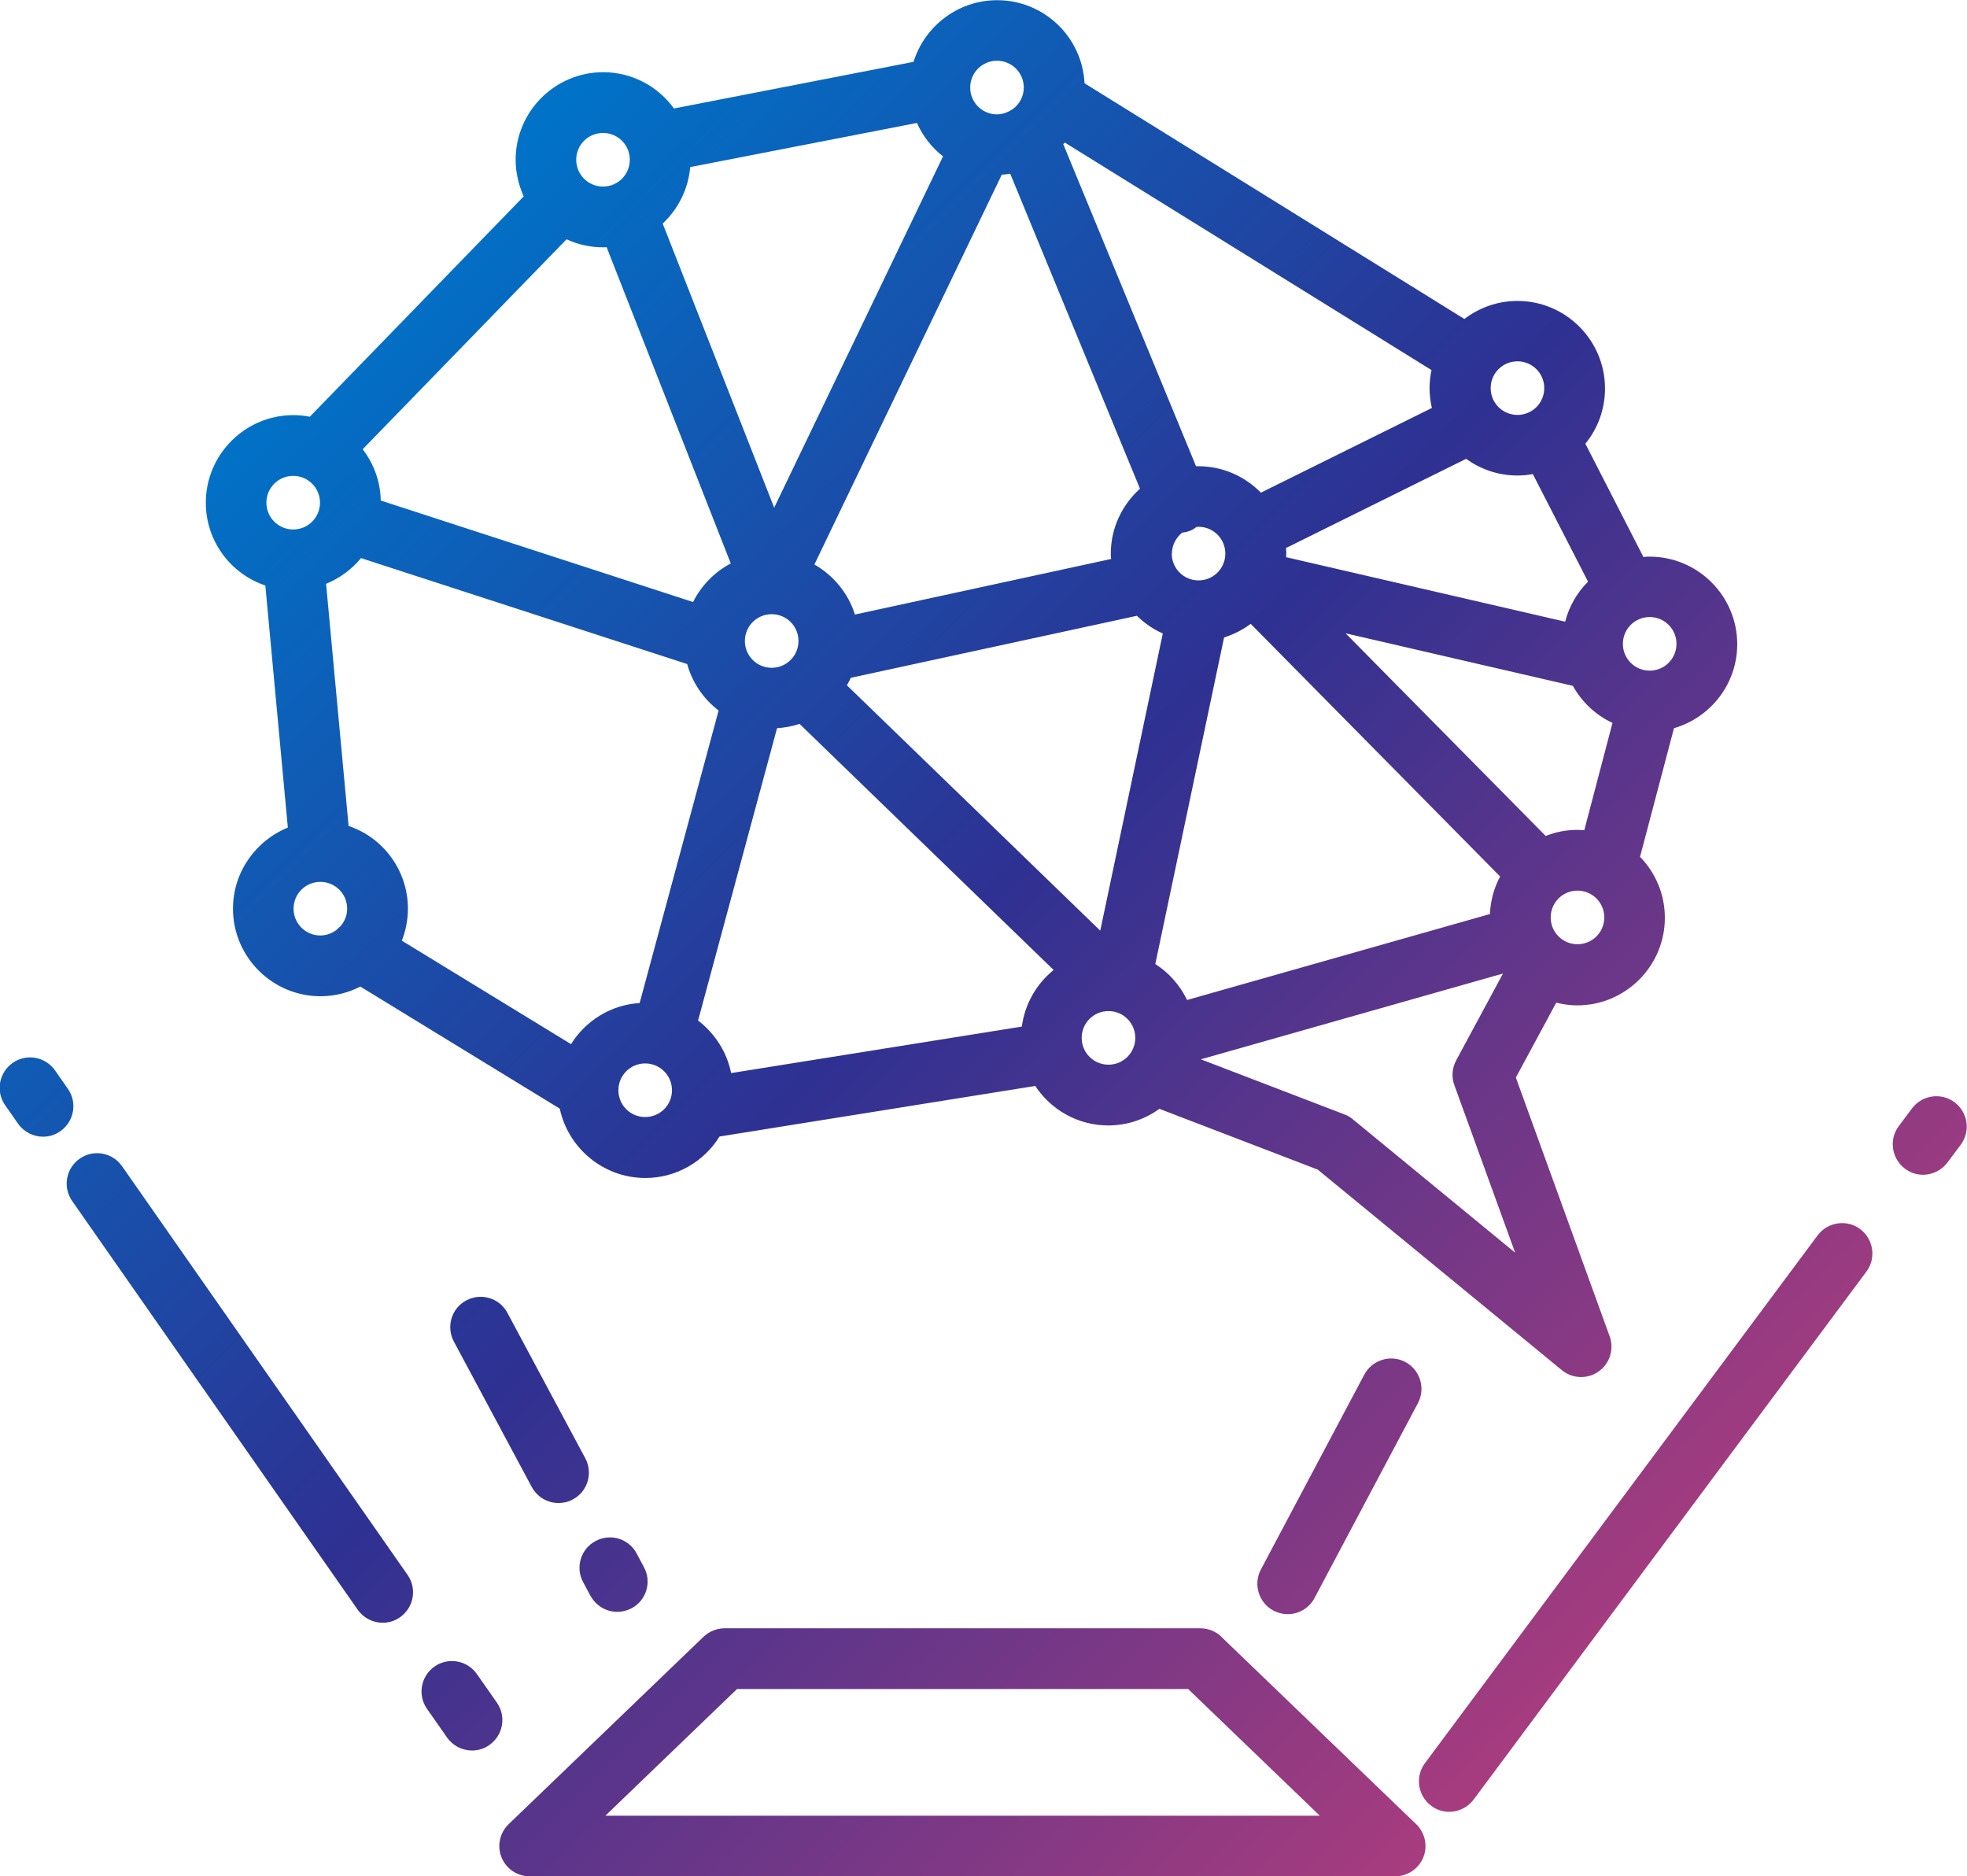 <svg xmlns="http://www.w3.org/2000/svg" xmlns:xlink="http://www.w3.org/1999/xlink" id="uuid-b1648c88-3ef3-4bb1-98ef-5a4cbe64fc34" viewBox="0 0 110.09 105"><defs><style>.uuid-288f914f-0f82-484f-b09f-e734fea84745{fill:url(#uuid-db0ea815-e4cc-443c-9528-2ea207297b05);}</style><linearGradient id="uuid-db0ea815-e4cc-443c-9528-2ea207297b05" x1="90.43" y1="93.38" x2="16.41" y2="19.36" gradientUnits="userSpaceOnUse"><stop offset="0" stop-color="#a83c7e"></stop><stop offset=".53" stop-color="#2e3192"></stop><stop offset=".99" stop-color="#0072c7"></stop></linearGradient></defs><g id="uuid-8c2cf1cd-c41e-40c5-9fa6-677d19efd8b1"><path class="uuid-288f914f-0f82-484f-b09f-e734fea84745" d="m14.85,32.76l1.26,13.55c-1.79.73-3.07,2.49-3.07,4.54,0,2.7,2.2,4.9,4.9,4.9.8,0,1.56-.2,2.23-.54l11.16,6.83c.47,2.21,2.44,3.88,4.79,3.88,1.75,0,3.29-.93,4.15-2.32l17.67-2.83c.88,1.33,2.38,2.21,4.09,2.21,1.07,0,2.06-.35,2.86-.93l8.86,3.4,13.66,11.22c.31.26.7.39,1.08.39.34,0,.69-.1.98-.31.63-.44.88-1.25.62-1.97l-5.25-14.48,2.26-4.19c.38.09.77.15,1.18.15,2.7,0,4.9-2.2,4.9-4.9,0-1.33-.53-2.53-1.39-3.41l1.9-7.2c2.04-.59,3.54-2.47,3.54-4.7,0-2.7-2.2-4.9-4.9-4.9-.12,0-.24,0-.35.02l-3.25-6.34c.69-.84,1.1-1.92,1.1-3.09,0-2.7-2.2-4.9-4.9-4.9-1.12,0-2.14.38-2.97,1.01l-21.26-13.19c-.13-2.59-2.27-4.65-4.89-4.65-2.2,0-4.06,1.46-4.68,3.45l-13.41,2.61c-.89-1.23-2.33-2.03-3.96-2.03-2.7,0-4.9,2.2-4.9,4.9,0,.73.17,1.42.45,2.05l-11.97,12.33c-.3-.06-.6-.09-.92-.09-2.7,0-4.9,2.2-4.9,4.9,0,2.15,1.39,3.98,3.32,4.63Zm21.26,29.75c-.83,0-1.5-.67-1.5-1.5s.67-1.5,1.5-1.5,1.5.67,1.5,1.5-.67,1.5-1.5,1.5Zm21.07-5.06l-16.26,2.6c-.24-1.19-.92-2.23-1.85-2.94l4.42-16.36c.44-.03.86-.11,1.26-.24l14.22,13.77c-.95.77-1.61,1.89-1.78,3.17Zm-15.49-21.58c0-.83.67-1.5,1.5-1.5s1.5.67,1.5,1.5-.67,1.5-1.5,1.5-1.5-.67-1.5-1.5Zm5.71,2.48c.08-.14.15-.27.22-.42l16.01-3.47c.42.41.91.75,1.45.99l-3.5,16.63-14.18-13.73Zm14.64,21.23c-.83,0-1.5-.67-1.5-1.5s.67-1.5,1.5-1.5,1.5.67,1.5,1.5-.67,1.5-1.5,1.5Zm2.62-5.63l3.85-18.28c.55-.17,1.05-.43,1.49-.76l13.96,14.14c-.34.63-.54,1.35-.57,2.1l-16.95,4.81c-.4-.83-1.02-1.53-1.79-2.02Zm.93-22.97c0-.47.23-.89.57-1.17.15-.02.3-.05.45-.11.13-.05.25-.13.36-.21.04,0,.08-.01.11-.01.83,0,1.5.67,1.5,1.5s-.67,1.5-1.5,1.5-1.5-.67-1.5-1.5Zm10.12,31.65c-.14-.12-.3-.21-.47-.27l-8.03-3.08,16.91-4.8-2.62,4.86c-.23.43-.27.93-.1,1.39l3.4,9.37-9.08-7.46Zm12.58-9.79c-.83,0-1.5-.67-1.5-1.5s.67-1.5,1.5-1.5,1.5.67,1.5,1.5-.67,1.5-1.5,1.5Zm4.04-18.31c.83,0,1.5.67,1.5,1.5s-.67,1.5-1.5,1.5-1.5-.67-1.5-1.5.67-1.5,1.5-1.5Zm-2.08,5.92l-1.58,6.01c-.12,0-.25-.02-.38-.02-.63,0-1.23.12-1.78.34l-11.2-11.34,12.72,2.94c.5.9,1.27,1.63,2.21,2.07Zm-5.32-20.23c.83,0,1.5.67,1.5,1.5s-.67,1.5-1.5,1.5-1.5-.67-1.5-1.5.67-1.5,1.5-1.5Zm-2.88,5.45c.81.59,1.8.94,2.88.94.3,0,.58-.03.86-.08l3.09,6.02c-.61.61-1.06,1.38-1.28,2.24l-15.62-3.61c0-.07.01-.13.01-.2,0-.1,0-.21-.02-.31l10.08-4.99ZM59.6,7.98l20.52,12.73c-.07.33-.11.67-.11,1.02,0,.38.05.74.13,1.1l-9.57,4.74c-.89-.91-2.13-1.48-3.5-1.48-.04,0-.08,0-.13,0l-7.43-18.02s.05-.06.08-.09Zm4.19,19.38c-.99.9-1.62,2.19-1.62,3.62,0,.1,0,.2.02.3l-14.34,3.11c-.38-1.2-1.2-2.19-2.27-2.8l10.49-21.82c.16,0,.31-.02.47-.05l7.26,17.62Zm-7.99-23.96c.83,0,1.5.67,1.5,1.5,0,.5-.25.94-.62,1.21-.06.04-.13.07-.19.11-.21.11-.44.18-.69.18-.83,0-1.5-.67-1.5-1.5s.67-1.5,1.5-1.5Zm-17.17,5.95l12.69-2.47c.33.74.83,1.38,1.46,1.87l-9.45,19.66-6.24-15.9c.86-.81,1.43-1.91,1.54-3.16Zm-4.88-1.91c.83,0,1.5.67,1.5,1.5s-.67,1.5-1.5,1.5-1.5-.67-1.5-1.5.67-1.5,1.5-1.5Zm-2.04,5.95c.62.29,1.31.45,2.04.45.07,0,.13,0,.2-.01l6.95,17.7c-.91.48-1.65,1.24-2.11,2.16l-17.48-5.68c-.02-1.08-.4-2.07-1.01-2.87l11.42-11.76Zm-11.51,17.84l18.26,5.93c.29,1.05.92,1.96,1.76,2.6l-4.42,16.37c-1.62.1-3.03,1-3.84,2.3l-9.47-5.79c.22-.56.34-1.16.34-1.79,0-2.15-1.39-3.98-3.32-4.63l-1.26-13.55c.76-.31,1.43-.8,1.95-1.43Zm-2.27,18.12c.83,0,1.5.67,1.5,1.5,0,.38-.14.71-.37.98-.09.07-.16.14-.24.22-.25.18-.55.3-.89.3-.83,0-1.5-.67-1.5-1.5s.67-1.5,1.5-1.5c0,0,0,0,0,0Zm-1.52-22.72c.83,0,1.5.67,1.5,1.5s-.67,1.5-1.5,1.5-1.5-.67-1.5-1.5.67-1.5,1.5-1.5Zm51.95,64.96c-.32-.3-.74-.47-1.18-.47h-26.62c-.44,0-.86.17-1.18.47l-10.91,10.49c-.5.48-.66,1.22-.4,1.86.26.64.88,1.06,1.58,1.06h48.43c.69,0,1.32-.42,1.58-1.06.26-.64.1-1.38-.4-1.86l-10.91-10.49Zm-34.48,10.02l7.37-7.09h25.25l7.37,7.09h-39.99Zm-6.07-6.33l-1.12-1.6c-.54-.77-1.6-.96-2.37-.42-.77.54-.96,1.6-.42,2.37l1.12,1.6c.33.47.86.73,1.4.73.34,0,.68-.1.97-.31.77-.54.96-1.6.42-2.37Zm-20.98-30.02c-.54-.77-1.6-.96-2.37-.42-.77.54-.96,1.6-.42,2.37l15.98,22.87c.33.47.86.73,1.4.73.34,0,.68-.1.97-.31.77-.54.96-1.6.42-2.37l-15.98-22.87Zm-3.03-4.33l-.72-1.03c-.54-.77-1.6-.96-2.37-.42-.77.54-.96,1.6-.42,2.37l.72,1.03c.33.47.86.73,1.4.73.34,0,.68-.1.97-.31.77-.54.96-1.6.42-2.37Zm105.59.75c-.75-.56-1.82-.4-2.38.35l-.74.99c-.56.75-.4,1.82.35,2.38.3.23.66.34,1.01.34.52,0,1.03-.24,1.37-.69l.74-.99c.56-.75.4-1.82-.35-2.38Zm-5.28,7.1c-.75-.56-1.82-.4-2.38.35l-21.98,29.54c-.56.75-.4,1.82.35,2.38.3.23.66.34,1.01.34.52,0,1.03-.24,1.37-.69l21.98-29.54c.56-.75.4-1.82-.35-2.38Zm-71.06,20.52c.31.57.89.9,1.5.9.27,0,.55-.07.8-.2.83-.44,1.14-1.48.69-2.3l-.41-.77c-.44-.83-1.47-1.14-2.3-.69-.83.44-1.14,1.48-.69,2.3l.41.77Zm-4.65-15.83c-.44-.83-1.47-1.14-2.3-.7-.83.44-1.14,1.47-.7,2.3l4.36,8.14c.31.57.89.9,1.5.9.27,0,.55-.06.8-.2.83-.44,1.14-1.47.7-2.3l-4.36-8.14Zm47.96,3.45l-5.79,10.91c-.44.83-.12,1.86.7,2.3.25.13.53.2.8.2.61,0,1.2-.33,1.5-.9l5.79-10.91c.44-.83.12-1.86-.7-2.3-.83-.44-1.86-.12-2.3.7Z"></path></g></svg>